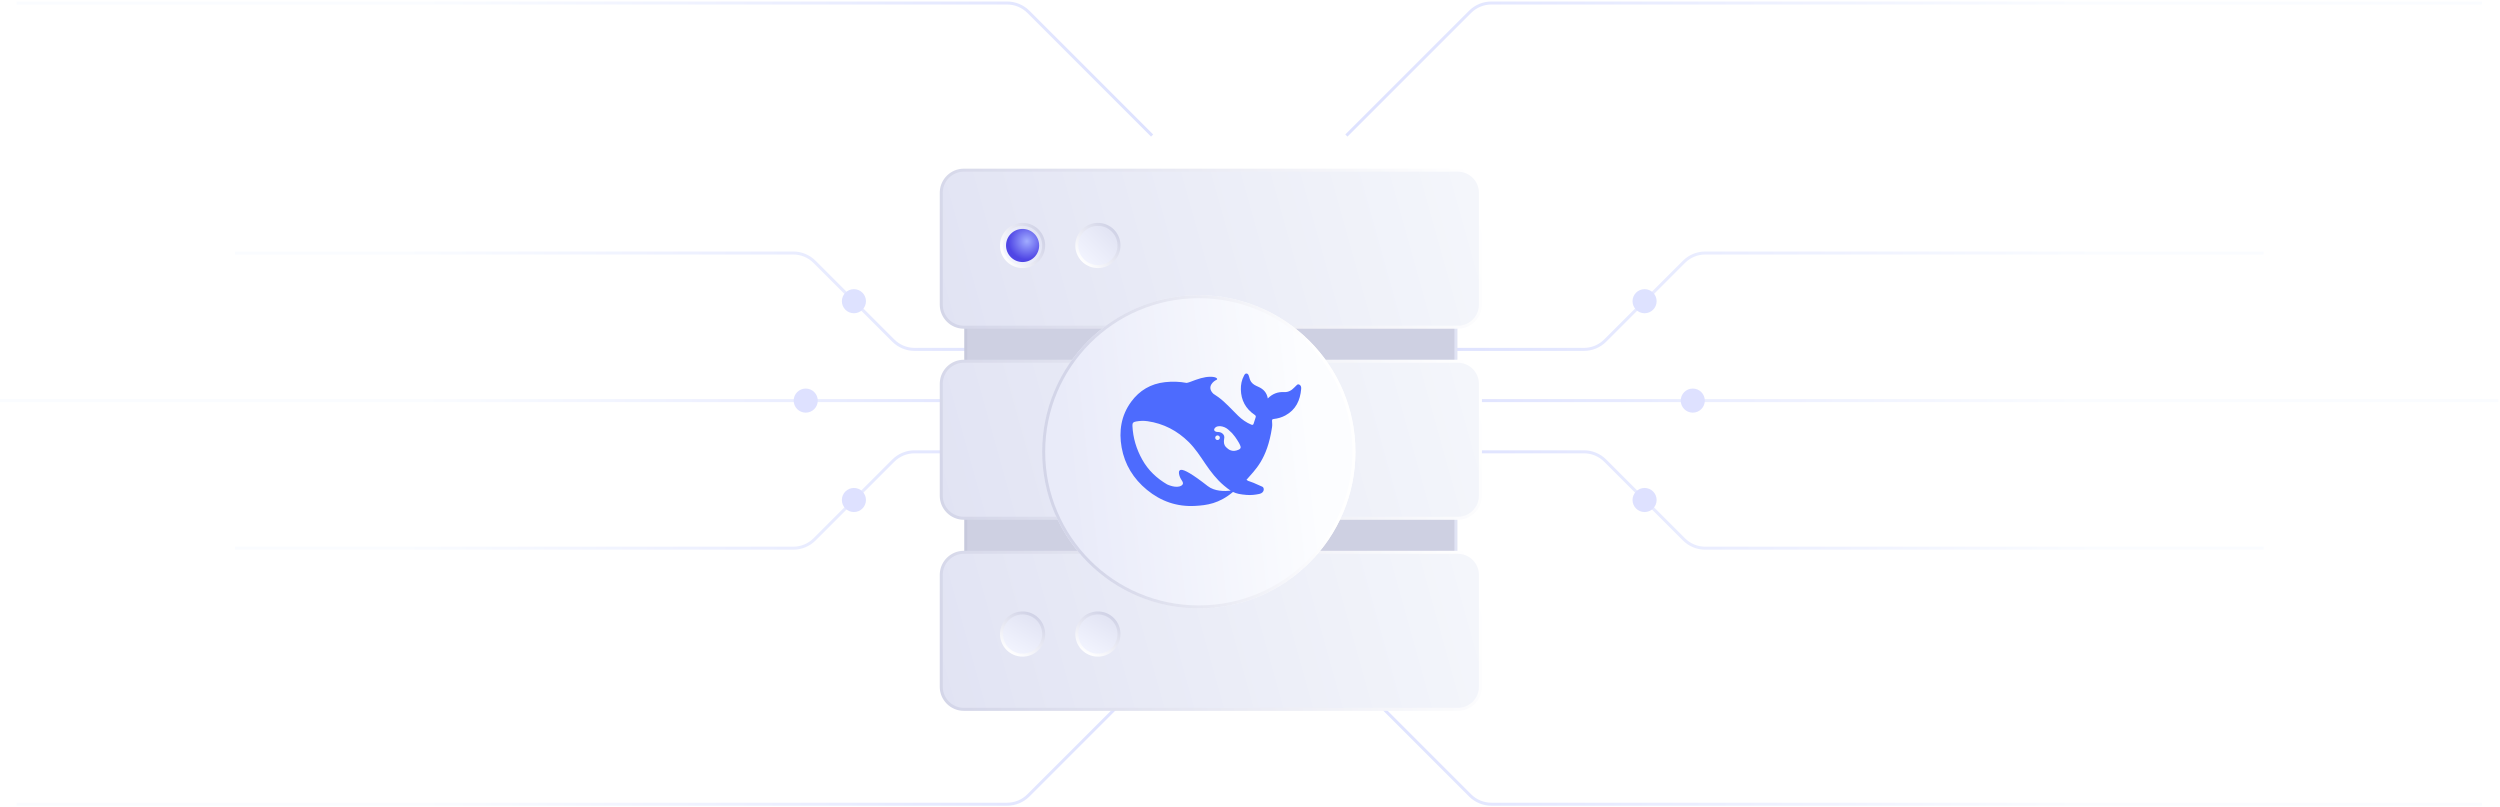 <?xml version="1.0" encoding="UTF-8"?> <svg xmlns="http://www.w3.org/2000/svg" width="830" height="268" viewBox="0 0 830 268" fill="none"><path d="M447 223L488.071 264.071C489.946 265.946 492.49 267 495.142 267H824" stroke="url(#paint0_linear_2591_6515)"></path><path d="M447 45L488.071 3.929C489.946 2.054 492.49 1 495.142 1L824 1" stroke="url(#paint1_linear_2591_6515)"></path><path d="M473 116L525.858 116C528.51 116 531.054 114.946 532.929 113.071L559.071 86.929C560.946 85.054 563.49 84 566.142 84L751.5 84" stroke="url(#paint2_linear_2591_6515)"></path><path d="M473 150L525.858 150C528.51 150 531.054 151.054 532.929 152.929L559.071 179.071C560.946 180.946 563.49 182 566.142 182L751.5 182" stroke="url(#paint3_linear_2591_6515)"></path><path d="M467 133L829.5 133" stroke="url(#paint4_linear_2591_6515)"></path><circle cx="4" cy="4" r="4" transform="matrix(-4.37114e-08 -1 -1 4.37114e-08 550 170)" fill="#DEE1FF"></circle><circle cx="4" cy="4" r="4" transform="matrix(-4.37114e-08 -1 -1 4.37114e-08 566 137)" fill="#DEE1FF"></circle><circle cx="4" cy="4" r="4" transform="matrix(-4.37114e-08 -1 -1 4.37114e-08 550 104)" fill="#DEE2FF"></circle><path d="M382.5 223L341.429 264.071C339.554 265.946 337.01 267 334.358 267H5.5" stroke="url(#paint5_linear_2591_6515)"></path><path d="M382.5 45L341.429 3.929C339.554 2.054 337.01 1 334.358 1L5.5 1" stroke="url(#paint6_linear_2591_6515)"></path><path d="M356.5 116L303.642 116C300.99 116 298.446 114.946 296.571 113.071L270.429 86.929C268.554 85.054 266.01 84 263.358 84L78 84" stroke="url(#paint7_linear_2591_6515)"></path><path d="M356.5 150L303.642 150C300.99 150 298.446 151.054 296.571 152.929L270.429 179.071C268.554 180.946 266.01 182 263.358 182L78 182" stroke="url(#paint8_linear_2591_6515)"></path><path d="M362.5 133L0 133" stroke="url(#paint9_linear_2591_6515)"></path><circle cx="283.5" cy="166" r="4" transform="rotate(-90 283.5 166)" fill="#DEE1FF"></circle><circle cx="267.5" cy="133" r="4" transform="rotate(-90 267.5 133)" fill="#DEE1FF"></circle><circle cx="283.5" cy="100" r="4" transform="rotate(-90 283.5 100)" fill="#DEE2FF"></circle><g filter="url(#filter0_d_2591_6515)"><path d="M340.133 134.499H487.868C492.01 134.499 495.368 137.857 495.368 141.999V179.132C495.368 183.274 492.01 186.632 487.868 186.632H340.133C335.991 186.632 332.633 183.274 332.633 179.132V141.999L332.643 141.613C332.843 137.65 336.12 134.499 340.133 134.499Z" fill="#CED0E2" stroke="url(#paint10_linear_2591_6515)"></path><path d="M340.133 77.571H487.868C492.01 77.572 495.368 80.929 495.368 85.071V122.204C495.368 126.346 492.01 129.704 487.868 129.704H340.133C335.991 129.704 332.633 126.346 332.633 122.204V85.071L332.643 84.686C332.843 80.723 336.12 77.571 340.133 77.571Z" fill="#CED0E2" stroke="url(#paint11_linear_2591_6515)"></path><path d="M332 44.499H496C500.142 44.499 503.5 47.857 503.5 51.999V89.132C503.5 93.274 500.142 96.632 496 96.632H332C327.858 96.632 324.5 93.274 324.5 89.132V51.999L324.51 51.613C324.711 47.65 327.987 44.499 332 44.499Z" fill="url(#paint12_linear_2591_6515)" stroke="url(#paint13_linear_2591_6515)"></path><path d="M332 107.933H496C500.142 107.933 503.5 111.29 503.5 115.433V152.565C503.5 156.707 500.142 160.065 496 160.065H332C327.858 160.065 324.5 156.707 324.5 152.565V115.433L324.51 115.047C324.711 111.084 327.987 107.933 332 107.933Z" fill="url(#paint14_linear_2591_6515)" stroke="url(#paint15_linear_2591_6515)"></path><path d="M332 171.367H496C500.142 171.367 503.5 174.725 503.5 178.867V216C503.5 220.142 500.142 223.5 496 223.5H332C327.858 223.5 324.5 220.142 324.5 216V178.867L324.51 178.481C324.711 174.519 327.987 171.367 332 171.367Z" fill="url(#paint16_linear_2591_6515)" stroke="url(#paint17_linear_2591_6515)"></path><g filter="url(#filter1_d_2591_6515)"><circle cx="414" cy="134" r="52" fill="url(#paint18_linear_2591_6515)"></circle><circle cx="414" cy="134" r="51.5" stroke="url(#paint19_linear_2591_6515)"></circle></g><path d="M443.371 115.693C442.735 115.383 442.461 115.974 442.09 116.274C441.963 116.371 441.855 116.497 441.747 116.614C440.818 117.602 439.733 118.252 438.315 118.174C436.242 118.058 434.473 118.707 432.908 120.287C432.576 118.339 431.471 117.176 429.789 116.429C428.909 116.042 428.019 115.654 427.403 114.811C426.973 114.21 426.856 113.541 426.641 112.882C426.504 112.485 426.367 112.077 425.907 112.009C425.408 111.932 425.213 112.349 425.017 112.698C424.235 114.123 423.932 115.693 423.961 117.282C424.03 120.859 425.545 123.709 428.557 125.735C428.899 125.967 428.987 126.2 428.88 126.539C428.674 127.237 428.43 127.915 428.215 128.613C428.078 129.059 427.872 129.156 427.393 128.962C425.741 128.274 424.313 127.256 423.052 126.025C420.91 123.961 418.974 121.683 416.559 119.899C415.992 119.483 415.425 119.095 414.838 118.727C412.374 116.342 415.161 114.384 415.806 114.152C416.481 113.909 416.041 113.076 413.861 113.086C411.68 113.095 409.685 113.822 407.143 114.791C406.772 114.937 406.38 115.043 405.98 115.131C403.672 114.695 401.276 114.597 398.773 114.879C394.06 115.402 390.296 117.622 387.529 121.412C384.204 125.967 383.422 131.143 384.38 136.542C385.388 142.232 388.301 146.942 392.78 150.626C397.424 154.444 402.773 156.315 408.874 155.957C412.58 155.743 416.706 155.249 421.36 151.324C422.534 151.905 423.766 152.138 425.809 152.312C427.384 152.458 428.899 152.235 430.073 151.992C431.911 151.605 431.784 149.908 431.119 149.598C425.731 147.098 426.914 148.115 425.839 147.291C428.577 144.064 432.703 140.71 434.316 129.844C434.443 128.982 434.336 128.439 434.316 127.741C434.306 127.314 434.404 127.15 434.893 127.101C436.242 126.946 437.553 126.578 438.755 125.919C442.246 124.019 443.654 120.898 443.987 117.156C444.036 116.585 443.977 115.993 443.371 115.693ZM412.951 149.365C407.73 145.275 405.198 143.928 404.151 143.986C403.174 144.044 403.35 145.159 403.565 145.886C403.79 146.603 404.083 147.098 404.493 147.727C404.777 148.144 404.973 148.764 404.21 149.23C402.528 150.267 399.605 148.881 399.468 148.813C396.065 146.816 393.22 144.18 391.215 140.574C389.279 137.104 388.155 133.382 387.969 129.408C387.92 128.449 388.203 128.109 389.162 127.935C390.423 127.702 391.724 127.654 392.985 127.838C398.314 128.613 402.851 130.988 406.654 134.749C408.825 136.891 410.468 139.45 412.159 141.951C413.958 144.606 415.894 147.136 418.359 149.21C419.229 149.937 419.923 150.49 420.588 150.897C418.583 151.12 415.239 151.169 412.951 149.365ZM415.455 133.324C415.455 132.898 415.797 132.558 416.227 132.558C416.325 132.558 416.413 132.577 416.491 132.607C416.599 132.645 416.697 132.704 416.775 132.791C416.912 132.927 416.99 133.12 416.99 133.324C416.99 133.75 416.648 134.09 416.218 134.09C415.787 134.09 415.455 133.75 415.455 133.324ZM423.228 137.298C422.729 137.502 422.231 137.676 421.752 137.695C421.008 137.734 420.197 137.434 419.757 137.065C419.073 136.493 418.584 136.174 418.378 135.175C418.29 134.749 418.339 134.09 418.417 133.712C418.593 132.898 418.398 132.374 417.821 131.899C417.352 131.511 416.755 131.405 416.1 131.405C415.856 131.405 415.631 131.298 415.464 131.211C415.191 131.075 414.966 130.736 415.181 130.319C415.249 130.184 415.582 129.854 415.66 129.796C416.55 129.292 417.577 129.457 418.525 129.835C419.405 130.193 420.07 130.852 421.028 131.783C422.006 132.907 422.182 133.218 422.739 134.061C423.179 134.72 423.58 135.398 423.854 136.174C424.02 136.658 423.805 137.056 423.228 137.298Z" fill="#4D6BFE"></path><circle cx="351.497" cy="69.499" r="7" transform="rotate(60 351.497 69.499)" fill="url(#paint20_linear_2591_6515)" stroke="url(#paint21_linear_2591_6515)"></circle><circle cx="351.5" cy="69.499" r="5.5" transform="rotate(45 351.5 69.499)" fill="url(#paint22_radial_2591_6515)"></circle><circle cx="351.503" cy="198.5" r="7" transform="rotate(30 351.503 198.5)" fill="url(#paint23_linear_2591_6515)" stroke="url(#paint24_linear_2591_6515)"></circle><circle cx="376.5" cy="69.499" r="7" transform="rotate(45 376.5 69.499)" fill="url(#paint25_linear_2591_6515)" stroke="url(#paint26_linear_2591_6515)"></circle><circle cx="376.503" cy="198.5" r="7" transform="rotate(30 376.503 198.5)" fill="url(#paint27_linear_2591_6515)" stroke="url(#paint28_linear_2591_6515)"></circle></g><defs><filter id="filter0_d_2591_6515" x="298.2" y="42.199" width="207.6" height="207.601" filterUnits="userSpaceOnUse" color-interpolation-filters="sRGB"><feFlood flood-opacity="0" result="BackgroundImageFix"></feFlood><feColorMatrix in="SourceAlpha" type="matrix" values="0 0 0 0 0 0 0 0 0 0 0 0 0 0 0 0 0 0 127 0" result="hardAlpha"></feColorMatrix><feOffset dx="-12" dy="12"></feOffset><feGaussianBlur stdDeviation="6.9"></feGaussianBlur><feComposite in2="hardAlpha" operator="out"></feComposite><feColorMatrix type="matrix" values="0 0 0 0 0.845 0 0 0 0 0.85 0 0 0 0 0.879 0 0 0 0.16 0"></feColorMatrix><feBlend mode="normal" in2="BackgroundImageFix" result="effect1_dropShadow_2591_6515"></feBlend><feBlend mode="normal" in="SourceGraphic" in2="effect1_dropShadow_2591_6515" result="shape"></feBlend></filter><filter id="filter1_d_2591_6515" x="347.2" y="75.2" width="125.6" height="125.6" filterUnits="userSpaceOnUse" color-interpolation-filters="sRGB"><feFlood flood-opacity="0" result="BackgroundImageFix"></feFlood><feColorMatrix in="SourceAlpha" type="matrix" values="0 0 0 0 0 0 0 0 0 0 0 0 0 0 0 0 0 0 127 0" result="hardAlpha"></feColorMatrix><feOffset dx="-4" dy="4"></feOffset><feGaussianBlur stdDeviation="5.4"></feGaussianBlur><feComposite in2="hardAlpha" operator="out"></feComposite><feColorMatrix type="matrix" values="0 0 0 0 0.797 0 0 0 0 0.803 0 0 0 0 0.833 0 0 0 0.31 0"></feColorMatrix><feBlend mode="normal" in2="BackgroundImageFix" result="effect1_dropShadow_2591_6515"></feBlend><feBlend mode="normal" in="SourceGraphic" in2="effect1_dropShadow_2591_6515" result="shape"></feBlend></filter><linearGradient id="paint0_linear_2591_6515" x1="447" y1="245" x2="824" y2="245" gradientUnits="userSpaceOnUse"><stop stop-color="#DEE2FF"></stop><stop offset="0.644" stop-color="#FAFCFF"></stop></linearGradient><linearGradient id="paint1_linear_2591_6515" x1="447" y1="23" x2="824" y2="23" gradientUnits="userSpaceOnUse"><stop stop-color="#DEE2FF"></stop><stop offset="0.644" stop-color="#FAFCFF"></stop></linearGradient><linearGradient id="paint2_linear_2591_6515" x1="473" y1="100" x2="751.5" y2="100" gradientUnits="userSpaceOnUse"><stop stop-color="#DEE2FF"></stop><stop offset="0.801" stop-color="#FAFCFF"></stop></linearGradient><linearGradient id="paint3_linear_2591_6515" x1="473" y1="166" x2="751.5" y2="166" gradientUnits="userSpaceOnUse"><stop stop-color="#DEE2FF"></stop><stop offset="0.801" stop-color="#FAFCFF"></stop></linearGradient><linearGradient id="paint4_linear_2591_6515" x1="467" y1="132.5" x2="829.5" y2="132.5" gradientUnits="userSpaceOnUse"><stop stop-color="#DEE2FF"></stop><stop offset="0.614" stop-color="#FAFCFF"></stop></linearGradient><linearGradient id="paint5_linear_2591_6515" x1="382.5" y1="245" x2="5.5" y2="245" gradientUnits="userSpaceOnUse"><stop stop-color="#DEE2FF"></stop><stop offset="0.644" stop-color="#FAFCFF"></stop></linearGradient><linearGradient id="paint6_linear_2591_6515" x1="382.5" y1="23" x2="5.5" y2="23" gradientUnits="userSpaceOnUse"><stop stop-color="#DEE2FF"></stop><stop offset="0.644" stop-color="#FAFCFF"></stop></linearGradient><linearGradient id="paint7_linear_2591_6515" x1="356.5" y1="100" x2="78" y2="100" gradientUnits="userSpaceOnUse"><stop stop-color="#DEE2FF"></stop><stop offset="0.801" stop-color="#FAFCFF"></stop></linearGradient><linearGradient id="paint8_linear_2591_6515" x1="356.5" y1="166" x2="78" y2="166" gradientUnits="userSpaceOnUse"><stop stop-color="#DEE2FF"></stop><stop offset="0.801" stop-color="#FAFCFF"></stop></linearGradient><linearGradient id="paint9_linear_2591_6515" x1="362.5" y1="132.5" x2="2.18557e-08" y2="132.5" gradientUnits="userSpaceOnUse"><stop stop-color="#DEE2FF"></stop><stop offset="0.614" stop-color="#FAFCFF"></stop></linearGradient><linearGradient id="paint10_linear_2591_6515" x1="332.133" y1="160.565" x2="495.868" y2="160.565" gradientUnits="userSpaceOnUse"><stop stop-color="#C7C9DC"></stop><stop offset="1" stop-color="#E1E4F4"></stop></linearGradient><linearGradient id="paint11_linear_2591_6515" x1="332.133" y1="103.638" x2="495.868" y2="103.638" gradientUnits="userSpaceOnUse"><stop stop-color="#C7C9DC"></stop><stop offset="1" stop-color="#E1E4F4"></stop></linearGradient><linearGradient id="paint12_linear_2591_6515" x1="498" y1="45.5" x2="324" y2="94" gradientUnits="userSpaceOnUse"><stop stop-color="#F4F6FB"></stop><stop offset="1" stop-color="#E1E3F3"></stop></linearGradient><linearGradient id="paint13_linear_2591_6515" x1="324" y1="97" x2="500.5" y2="46" gradientUnits="userSpaceOnUse"><stop stop-color="#D3D5E8"></stop><stop offset="1" stop-color="white"></stop></linearGradient><linearGradient id="paint14_linear_2591_6515" x1="498" y1="108.933" x2="324" y2="157.433" gradientUnits="userSpaceOnUse"><stop stop-color="#F4F6FB"></stop><stop offset="1" stop-color="#E1E3F3"></stop></linearGradient><linearGradient id="paint15_linear_2591_6515" x1="324" y1="160.433" x2="500.5" y2="109.433" gradientUnits="userSpaceOnUse"><stop stop-color="#D3D5E8"></stop><stop offset="1" stop-color="white"></stop></linearGradient><linearGradient id="paint16_linear_2591_6515" x1="498" y1="172.368" x2="324" y2="220.868" gradientUnits="userSpaceOnUse"><stop stop-color="#F4F6FB"></stop><stop offset="1" stop-color="#E1E3F3"></stop></linearGradient><linearGradient id="paint17_linear_2591_6515" x1="324" y1="223.868" x2="500.5" y2="172.868" gradientUnits="userSpaceOnUse"><stop stop-color="#D3D5E8"></stop><stop offset="1" stop-color="white"></stop></linearGradient><linearGradient id="paint18_linear_2591_6515" x1="447.5" y1="94.37" x2="366.681" y2="103.357" gradientUnits="userSpaceOnUse"><stop stop-color="#FCFDFF"></stop><stop offset="1" stop-color="#E9EBF9"></stop></linearGradient><linearGradient id="paint19_linear_2591_6515" x1="378" y1="171.894" x2="458.909" y2="164.123" gradientUnits="userSpaceOnUse"><stop stop-color="#D3D5E8"></stop><stop offset="1" stop-color="white"></stop></linearGradient><linearGradient id="paint20_linear_2591_6515" x1="351.497" y1="61.999" x2="351.497" y2="76.999" gradientUnits="userSpaceOnUse"><stop stop-color="#E1E3F3"></stop><stop offset="1" stop-color="#F3F5FF"></stop></linearGradient><linearGradient id="paint21_linear_2591_6515" x1="351.497" y1="61.999" x2="351.497" y2="76.999" gradientUnits="userSpaceOnUse"><stop stop-color="#D0D2E6"></stop><stop offset="1" stop-color="white"></stop></linearGradient><radialGradient id="paint22_radial_2591_6515" cx="0" cy="0" r="1" gradientUnits="userSpaceOnUse" gradientTransform="translate(351.5 67.499) rotate(55.008) scale(6.103)"><stop stop-color="#A1ACFF"></stop><stop offset="1" stop-color="#4F46E5"></stop></radialGradient><linearGradient id="paint23_linear_2591_6515" x1="351.503" y1="191" x2="351.503" y2="206" gradientUnits="userSpaceOnUse"><stop stop-color="#E1E3F3"></stop><stop offset="1" stop-color="#F3F5FF"></stop></linearGradient><linearGradient id="paint24_linear_2591_6515" x1="351.503" y1="191" x2="351.503" y2="206" gradientUnits="userSpaceOnUse"><stop stop-color="#D0D2E6"></stop><stop offset="1" stop-color="white"></stop></linearGradient><linearGradient id="paint25_linear_2591_6515" x1="376.5" y1="61.999" x2="376.5" y2="76.999" gradientUnits="userSpaceOnUse"><stop stop-color="#E1E3F3"></stop><stop offset="1" stop-color="#F3F5FF"></stop></linearGradient><linearGradient id="paint26_linear_2591_6515" x1="376.5" y1="61.999" x2="376.5" y2="76.999" gradientUnits="userSpaceOnUse"><stop stop-color="#D0D2E6"></stop><stop offset="1" stop-color="white"></stop></linearGradient><linearGradient id="paint27_linear_2591_6515" x1="376.503" y1="191" x2="376.503" y2="206" gradientUnits="userSpaceOnUse"><stop stop-color="#E1E3F3"></stop><stop offset="1" stop-color="#F3F5FF"></stop></linearGradient><linearGradient id="paint28_linear_2591_6515" x1="376.503" y1="191" x2="376.503" y2="206" gradientUnits="userSpaceOnUse"><stop stop-color="#D0D2E6"></stop><stop offset="1" stop-color="white"></stop></linearGradient></defs></svg> 